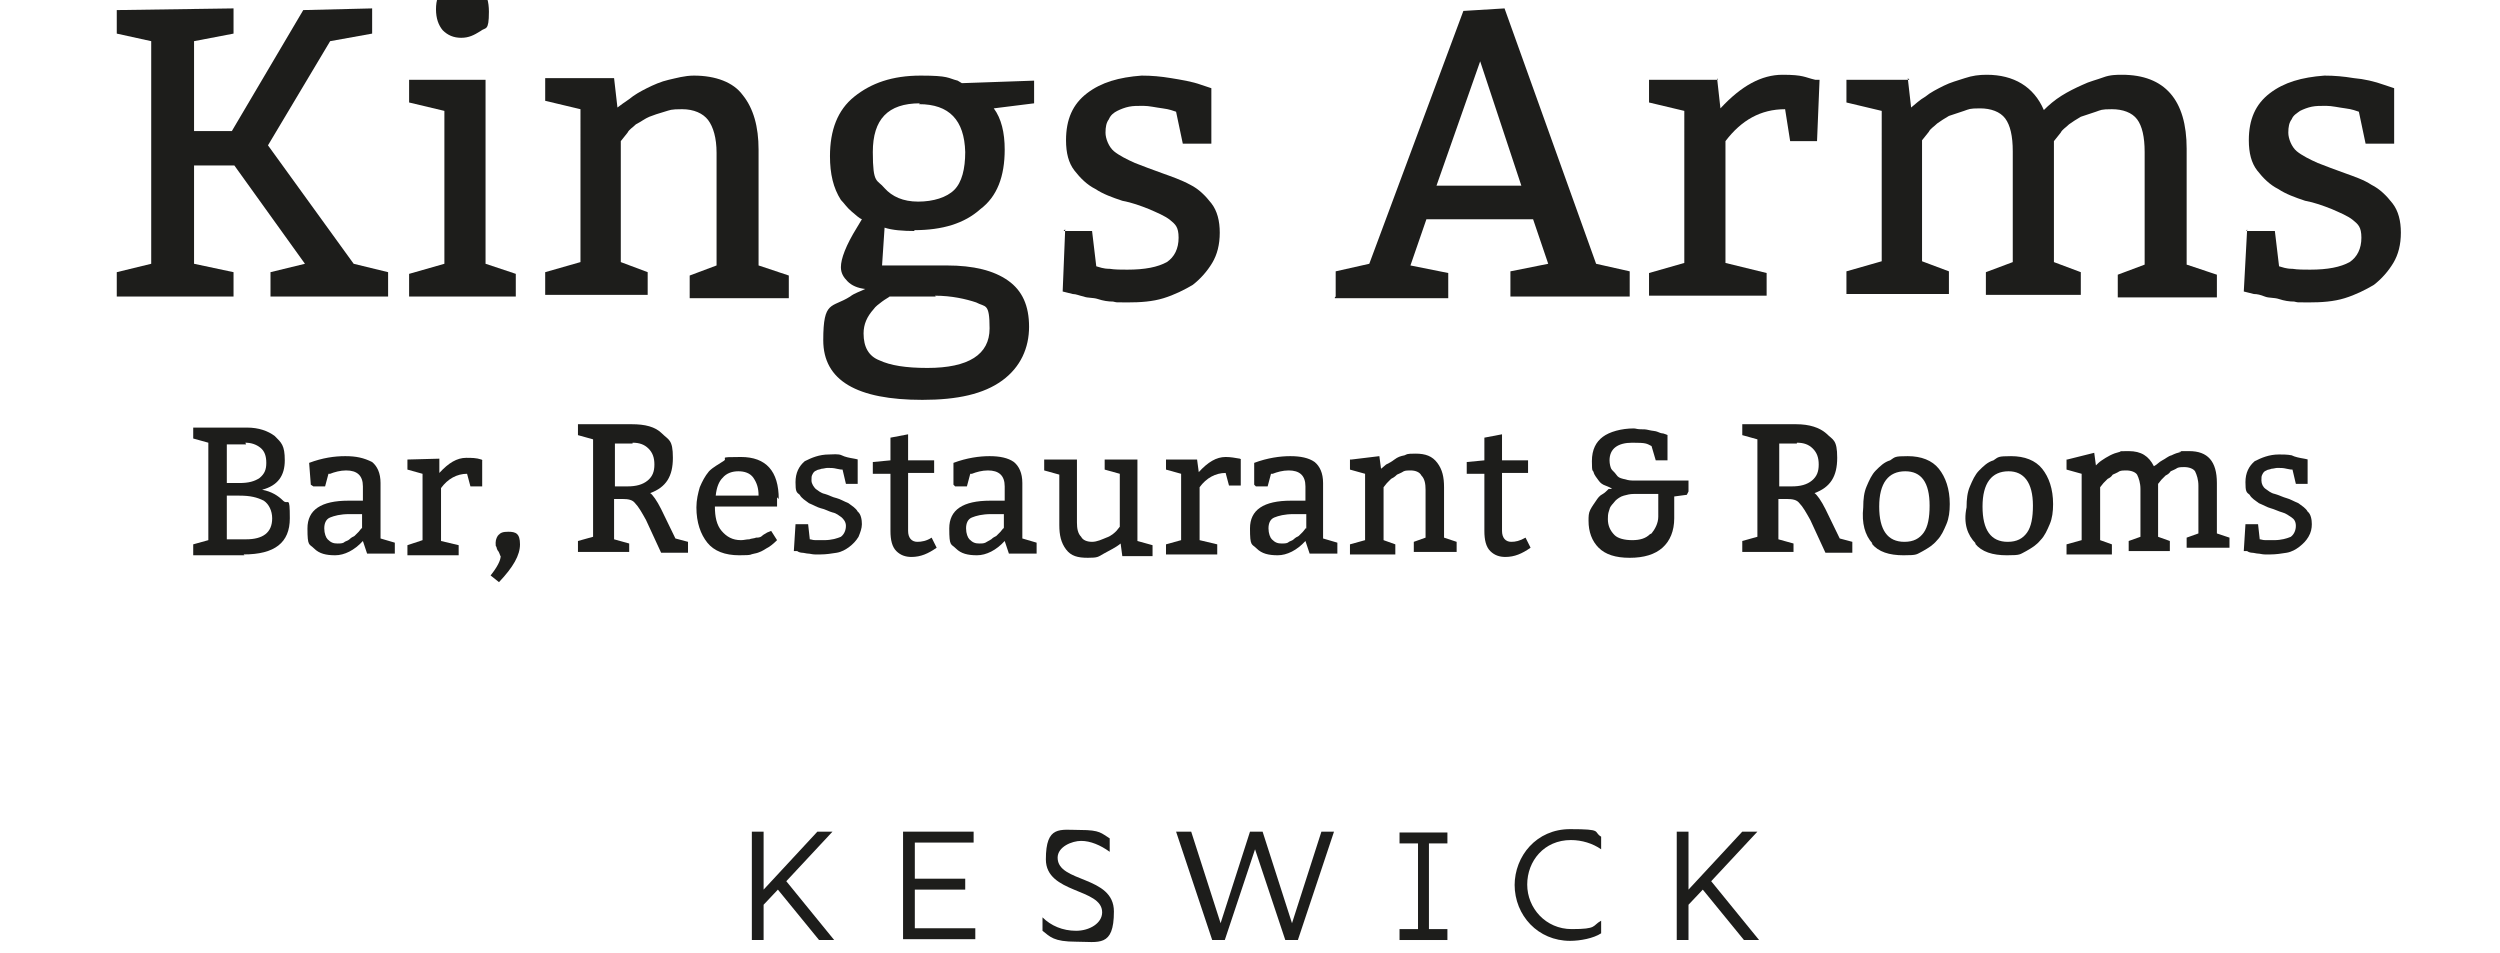 <?xml version="1.0" encoding="UTF-8"?>
<svg id="Layer_1" data-name="Layer 1" xmlns="http://www.w3.org/2000/svg" version="1.1" viewBox="0 0 297.6 113.4">
  <defs>
    <style>
      .cls-1 {
        fill: #1d1d1b;
        stroke-width: 0px;
      }
    </style>
  </defs>
  <g>
    <path class="cls-1" d="M267,65.6h.5c.1.1.4.2.6.2s.5.1.7.1.5.1.8.1h.7c.6,0,1.3-.1,1.9-.2s1.1-.4,1.5-.7c.5-.4.8-.7,1.1-1.2s.4-1,.4-1.5-.1-1.2-.5-1.5c-.2-.4-.7-.7-1.1-1-.5-.2-1-.5-1.4-.6s-1-.4-1.4-.5c-.5-.1-.8-.4-1.1-.6s-.5-.6-.5-1,0-.5.1-.7c.1-.2.2-.4.5-.5.1-.1.4-.1.6-.2.2,0,.5-.1.7-.1.4,0,.7,0,1.1.1.4.1.6.1.7.1l.4,1.7h1.4v-2.9c.1,0-.4-.1-.4-.1-.6-.1-1.1-.2-1.5-.4-.5-.1-1.1-.1-1.5-.1-1.2,0-2.1.4-2.9.8-.7.6-1.1,1.4-1.1,2.5s.1,1.2.5,1.5c.2.4.7.7,1.1,1,.5.2,1,.5,1.4.6s1,.4,1.4.5.8.4,1.1.6.5.5.5,1-.2,1-.6,1.3c-.5.2-1.1.4-2,.4h-1c-.4,0-.5-.1-.7-.1l-.2-1.8h-1.5l-.2,3.2Z"/>
    <path class="cls-1" d="M246,54.7v1.2l1.8.5v7.9l-1.8.5v1.2h5.4v-1.2l-1.4-.5v-6.3l.4-.5c.1-.1.2-.2.5-.5.2-.1.4-.2.6-.5.2-.1.5-.2.8-.4.2-.1.6-.1.8-.1.6,0,1.1.2,1.3.5.2.4.4,1,.4,1.7v5.7l-1.4.5v1.2h4.9v-1.2l-1.4-.5v-6.3l.4-.5c.1-.1.2-.2.5-.5.2-.1.4-.2.6-.5.2-.1.5-.2.8-.4.2-.1.6-.1.8-.1.6,0,1.1.2,1.3.5.2.4.4,1,.4,1.7v5.7l-1.4.5v1.2h5.1v-1.2l-1.5-.5v-6c0-2.6-1.1-3.8-3.3-3.8s-.6,0-1,.1-.7.2-1.1.4c-.4.1-.7.4-1.1.6-.4.2-.6.5-1,.7-.6-1.2-1.5-1.8-3-1.8s-.7,0-1.1.1c-.4.1-.7.2-1.1.4s-.7.4-1,.6-.5.4-.7.6l-.2-1.5-3.2.8Z"/>
    <path class="cls-1" d="M235.1,64.7c.8,1,2.1,1.4,3.8,1.4s1.5-.1,2.3-.5c.7-.4,1.2-.7,1.7-1.3.5-.5.8-1.2,1.1-1.9s.4-1.5.4-2.4c0-1.8-.5-3.2-1.3-4.2-.8-1-2.1-1.5-3.7-1.5s-1.5.1-2.1.5c-.7.2-1.2.7-1.7,1.2s-.8,1.2-1.1,1.9-.4,1.5-.4,2.5c-.4,1.9.1,3.3,1.1,4.3M242,60.2c0,1.4-.2,2.5-.7,3.2-.5.7-1.2,1.1-2.3,1.1-2,0-3-1.4-3-4.2s1.1-4.2,3.1-4.2c1.8,0,2.9,1.3,2.9,4.1"/>
    <path class="cls-1" d="M222.8,64.7c.8,1,2.1,1.4,3.8,1.4s1.5-.1,2.3-.5c.7-.4,1.2-.7,1.7-1.3.5-.5.8-1.2,1.1-1.9s.4-1.5.4-2.4c0-1.8-.5-3.2-1.3-4.2-.8-1-2.1-1.5-3.7-1.5s-1.5.1-2.1.5c-.7.2-1.2.7-1.7,1.2s-.8,1.2-1.1,1.9-.4,1.5-.4,2.5c-.2,1.9.2,3.3,1.1,4.3M229.7,60.2c0,1.4-.2,2.5-.7,3.2-.5.7-1.2,1.1-2.3,1.1-2,0-3-1.4-3-4.2s1.1-4.2,3.1-4.2c1.9,0,2.9,1.3,2.9,4.1"/>
    <path class="cls-1" d="M213.5,66v-1.3l-1.8-.5v-4.8h1c.7,0,1.2.1,1.5.5.4.4.8,1.1,1.3,2l1.8,3.9h3.2v-1.3l-1.5-.4-1.7-3.5c-.5-1-1-1.7-1.3-1.9,1.9-.7,2.7-2,2.7-4.2s-.5-2.1-1.3-2.9c-.8-.7-2-1.1-3.6-1.1h-6.4v1.3l1.8.5v11.6l-1.8.5v1.3h6.1q0,.1,0,.1ZM213.9,52.7c.8,0,1.4.2,1.9.7.5.5.7,1.1.7,1.9s-.2,1.4-.8,1.9-1.4.7-2.4.7h-1.5v-5.1h2.1Z"/>
    <path class="cls-1" d="M201,58.5v-1.3h-6.7c-.4,0-.7-.1-1.1-.2-.4-.1-.6-.2-.8-.5s-.5-.5-.6-.7-.2-.6-.2-1c0-1.4,1-2.1,2.7-2.1s1.7.1,2.3.4l.5,1.7h1.4v-3c.1,0-.5-.2-.5-.2-.2,0-.5-.1-.7-.2-.2-.1-.6-.1-1-.2-.4-.1-.6-.1-1-.1s-.6-.1-.8-.1c-1.5,0-2.9.4-3.7,1-.8.6-1.3,1.5-1.3,2.9s.1,1,.2,1.3c.1.4.4.7.6,1s.5.5.8.6c.2.1.6.2.8.4h-.4c-.2.2-.5.5-.7.6-.4.2-.6.5-.8.8s-.5.7-.7,1.1c-.2.4-.2.8-.2,1.3,0,1.3.4,2.4,1.2,3.2s2,1.2,3.7,1.2,3-.4,3.9-1.2,1.4-2,1.4-3.5v-2.6l1.5-.2ZM196.4,63.6c-.5.5-1.2.7-2.1.7s-1.7-.2-2.1-.6c-.5-.5-.8-1.1-.8-1.9s.1-.8.2-1.2c.1-.4.4-.6.7-1,.2-.2.6-.5,1-.6s.7-.2,1.2-.2h2.9v2.7c0,.8-.4,1.5-.8,2"/>
    <path class="cls-1" d="M176.7,52.1v2.7l-2.1.2v1.4h2.1v6.8c0,1.1.2,1.9.7,2.4.5.5,1.1.7,1.8.7,1.1,0,2-.4,3-1.1l-.6-1.2c-.7.4-1.2.5-1.7.5-.7,0-1.1-.5-1.1-1.3v-6.9h3.1v-1.5h-3.1v-3.1l-2.1.4Z"/>
    <path class="cls-1" d="M160.7,54.7v1.2l1.8.5v7.9l-1.8.5v1.2h5.4v-1.2l-1.4-.5v-6.3l.4-.5c.1-.1.2-.2.5-.5.2-.1.4-.2.7-.5.2-.1.5-.2.8-.4.2-.1.6-.1.8-.1.6,0,1.1.2,1.3.6.4.4.5,1,.5,1.7v5.7l-1.4.5v1.2h5.1v-1.2l-1.5-.5v-6c0-1.2-.2-2.1-.8-2.9s-1.4-1.1-2.6-1.1-1,.1-1.3.2c-.5.1-.8.2-1.2.5s-.6.4-1,.6c-.2.2-.5.4-.6.5l-.2-1.5-3.3.4Z"/>
    <path class="cls-1" d="M149.5,57.9h1.4l.4-1.5h.2c.5-.2,1.2-.4,1.9-.4,1.3,0,2,.6,2,1.9v1.7h-1.7c-3.3,0-4.9,1.1-4.9,3.3s.2,1.8.8,2.4,1.4.8,2.5.8,2.3-.6,3.3-1.7l.5,1.5h3.3v-1.3l-1.7-.5v-6.6c0-1.2-.4-2-1-2.5-.7-.5-1.7-.7-2.9-.7s-2.7.2-4.3.8v2.6ZM155.5,62.8l-.4.5c-.1.1-.2.2-.5.5-.2.1-.4.2-.6.4s-.5.2-.7.4c-.2.1-.5.1-.7.1-.5,0-.8-.1-1.2-.5-.2-.2-.4-.7-.4-1.3s.2-1.1.7-1.3c.5-.2,1.2-.4,2.3-.4h1.5v1.7h-.1Z"/>
    <path class="cls-1" d="M138.8,54.7v1.2l1.8.5v7.9l-1.8.5v1.2h6.1v-1.2l-2.1-.5v-6.3c.8-1.1,1.9-1.7,3.1-1.7l.4,1.5h1.4v-3.1c.1,0-.1-.1-.1-.1-.6-.1-1.1-.2-1.7-.2-1.1,0-2.1.6-3.2,1.8l-.2-1.5h-3.6Z"/>
    <path class="cls-1" d="M131.5,54.7v1.2l1.8.5v6.3l-.4.5c-.2.2-.6.6-1.2.8-.5.2-1.1.5-1.7.5s-1.1-.2-1.3-.6c-.4-.4-.5-1-.5-1.7v-7.5h-3.9v1.3l1.8.5v6c0,1.2.2,2.1.8,2.9s1.4,1,2.6,1,1.2-.1,1.9-.5,1.4-.7,2-1.2l.2,1.5h3.6v-1.3l-1.8-.5v-9.7h-4.1Z"/>
    <path class="cls-1" d="M113.7,57.9h1.4l.4-1.5h.2c.5-.2,1.2-.4,1.9-.4,1.3,0,2,.6,2,1.9v1.7h-1.7c-3.3,0-4.9,1.1-4.9,3.3s.2,1.8.8,2.4,1.4.8,2.5.8,2.3-.6,3.3-1.7l.5,1.5h3.3v-1.3l-1.7-.5v-6.6c0-1.2-.4-2-1-2.5-.7-.5-1.7-.7-2.9-.7s-2.7.2-4.3.8v2.6ZM119.5,62.8l-.4.5c-.1.1-.2.2-.5.5-.2.1-.4.2-.6.4l-.7.4c-.2.1-.5.1-.7.1-.5,0-.8-.1-1.2-.5-.2-.2-.4-.7-.4-1.3s.2-1.1.7-1.3,1.2-.4,2.3-.4h1.5v1.7h-.1Z"/>
    <path class="cls-1" d="M106,52.1v2.7l-2.1.2v1.4h2.1v6.8c0,1.1.2,1.9.7,2.4s1.1.7,1.8.7c1.1,0,2-.4,3-1.1l-.6-1.2c-.6.4-1.2.5-1.7.5-.7,0-1.1-.5-1.1-1.3v-6.9h3.1v-1.5h-3.1v-3.1l-2.1.4Z"/>
    <path class="cls-1" d="M94.4,65.6h.5c.1.1.4.2.6.2s.5.1.7.1.5.1.8.1h.7c.6,0,1.3-.1,1.9-.2s1.1-.4,1.5-.7.8-.7,1.1-1.2c.2-.5.4-1,.4-1.5s-.1-1.2-.5-1.5c-.2-.4-.7-.7-1.1-1-.5-.2-1-.5-1.4-.6-.5-.1-1-.4-1.4-.5-.5-.1-.8-.4-1.1-.6-.2-.2-.5-.6-.5-1s0-.5.1-.7c.1-.2.2-.4.5-.5.1-.1.4-.1.6-.2.2,0,.5-.1.7-.1.4,0,.7,0,1.1.1s.6.1.7.1l.4,1.7h1.4v-2.9c.1,0-.4-.1-.4-.1-.6-.1-1.1-.2-1.5-.4s-1.1-.1-1.5-.1c-1.2,0-2.1.4-2.9.8-.7.6-1.1,1.4-1.1,2.5s.1,1.2.5,1.5c.2.4.7.7,1.1,1,.5.2,1,.5,1.4.6.5.1,1,.4,1.4.5.5.1.8.4,1.1.6.2.2.5.5.5,1s-.2,1-.6,1.3c-.5.2-1.1.4-2,.4h-1c-.4,0-.5-.1-.7-.1l-.2-1.8h-1.5l-.2,3.2Z"/>
    <path class="cls-1" d="M92.7,59.4c0-3.3-1.5-5-4.5-5s-1.4.1-2.1.5c-.6.4-1.2.7-1.7,1.2-.5.6-.8,1.2-1.1,1.9-.2.7-.4,1.5-.4,2.4,0,1.8.5,3.2,1.3,4.2s2.1,1.5,3.8,1.5,1.2-.1,1.8-.2,1.1-.4,1.4-.6c.4-.2.8-.5,1.3-1l-.7-1.1-.5.2c-.1.1-.4.2-.6.4s-.5.2-.7.2c-.2.1-.6.1-.8.2-.4,0-.6.1-1,.1-1,0-1.7-.4-2.3-1.1s-.8-1.7-.8-2.9h7.4v-1.1ZM86,56.9c.5-.6,1.2-.8,1.9-.8s1.4.2,1.8.8.6,1.2.6,2.1h-5.1c.1-1,.4-1.7.8-2.1"/>
    <path class="cls-1" d="M74.9,66v-1.3l-1.8-.5v-4.8h1c.7,0,1.2.1,1.5.5.4.4.8,1.1,1.3,2l1.8,3.9h3.2v-1.3l-1.5-.4-1.7-3.5c-.5-1-1-1.7-1.3-1.9,1.9-.7,2.7-2,2.7-4.2s-.5-2.1-1.3-2.9-2-1.1-3.6-1.1h-6.4v1.3l1.8.5v11.6l-1.8.5v1.3h6.1ZM75.3,52.7c.8,0,1.4.2,1.9.7s.7,1.1.7,1.9-.2,1.4-.8,1.9-1.4.7-2.4.7h-1.5v-5.1h2.1Z"/>
    <path class="cls-1" d="M59.4,63.6c-.2.2-.4.6-.4,1s0,.4.1.5c0,.1.1.4.2.5s.1.2.2.4c0,.1.1.2.1.2,0,.5-.4,1.3-1.2,2.3l1,.8c1.7-1.8,2.5-3.2,2.5-4.5s-.5-1.5-1.4-1.5c-.6,0-1,.1-1.2.5"/>
    <path class="cls-1" d="M48.5,54.7v1.2l1.8.5v7.9l-1.8.6v1.2h6.1v-1.2l-2.1-.5v-6.3c.8-1.1,1.9-1.7,3.1-1.7l.4,1.5h1.4v-3.1c.1,0-.1-.1-.1-.1-.6-.2-1.2-.2-1.8-.2-1.1,0-2.1.6-3.2,1.8v-1.7c-.1,0-3.7.1-3.7.1Z"/>
    <path class="cls-1" d="M37.3,57.9h1.4l.4-1.5h.2c.5-.2,1.2-.4,1.9-.4,1.3,0,2,.6,2,1.9v1.7h-1.7c-3.3,0-4.9,1.1-4.9,3.3s.2,1.8.8,2.4,1.4.8,2.5.8,2.3-.6,3.3-1.7l.5,1.5h3.3v-1.3l-1.7-.5v-6.6c0-1.2-.4-2-1-2.5-1-.5-1.9-.7-3.2-.7s-2.7.2-4.3.8l.2,2.6ZM43.1,62.8l-.4.5-.5.5c-.2.1-.4.2-.6.4s-.5.2-.7.4c-.2.1-.5.1-.7.1-.5,0-.8-.1-1.2-.5-.2-.2-.4-.7-.4-1.3s.2-1.1.7-1.3,1.2-.4,2.3-.4h1.5v1.7s-.1,0-.1,0Z"/>
    <path class="cls-1" d="M29,66c3.7,0,5.5-1.4,5.5-4.3s-.2-1.5-.8-2.1-1.4-1.1-2.5-1.3c1.9-.5,2.7-1.7,2.7-3.5s-.4-2.1-1.2-2.9c-.8-.6-1.9-1-3.3-1h-6.4v1.3l1.8.5v11.6l-1.8.5v1.3h6.1ZM28.5,59c1.3,0,2.1.2,2.9.6.6.4,1,1.2,1,2.1,0,1.7-1.1,2.5-3.1,2.5h-2.3v-5.2s1.5,0,1.5,0ZM29.2,52.7c.7,0,1.3.2,1.8.6s.7,1,.7,1.8-.2,1.3-.8,1.8c-.6.4-1.3.6-2.4.6h-1.5v-4.6h2.3Z"/>
  </g>
  <g>
    <polygon class="cls-1" points="27.8 32.4 27.8 35.3 13.9 35.3 13.9 32.4 18 31.4 18 4.9 13.9 4 13.9 1.2 27.8 1 27.8 4 23.1 4.9 23.1 15.6 27.6 15.6 36.1 1.2 44.3 1 44.3 4 39.3 4.9 31.9 17.3 42.1 31.4 46.2 32.4 46.2 35.3 32.2 35.3 32.2 32.4 36.3 31.4 27.9 19.7 23.1 19.7 23.1 31.4 27.8 32.4"/>
    <g>
      <path class="cls-1" d="M55-2.2c2.1,0,3.2,1.2,3.2,3.6s-.4,1.8-1,2.3c-.8.5-1.4.8-2.3.8s-1.6-.3-2.2-.9c-.5-.6-.8-1.4-.8-2.5s.3-1.9.9-2.5c.5-.6,1.3-.9,2.2-.9M57.8,9.3v22.1l3.6,1.2v2.7h-12.7v-2.7l4.2-1.2V13.2l-4.2-1v-2.7h9.1Z"/>
      <path class="cls-1" d="M73.1,9.3l.4,3.5c.4-.3.8-.6,1.4-1,.6-.5,1.3-.9,2.1-1.3s1.7-.8,2.6-1,1.9-.5,3-.5c2.6,0,4.7.8,5.8,2.3,1.3,1.6,1.9,3.8,1.9,6.5v13.8l3.6,1.2v2.7h-11.8v-2.7l3.2-1.2v-13.4c0-1.8-.4-3.1-1-3.9s-1.7-1.3-3.1-1.3-1.4.1-2.1.3-1.3.4-1.8.6-1,.6-1.6.9c-.4.4-.8.6-1,1l-.8,1v14.4l3.2,1.2v2.7h-12.2v-2.7l4.2-1.2V13l-4.2-1v-2.7h8.1Z"/>
      <path class="cls-1" d="M109.5,12.3c-3.8,0-5.6,1.9-5.6,5.8s.5,3.2,1.4,4.3c.9,1,2.2,1.6,4,1.6s3.4-.5,4.3-1.4,1.3-2.5,1.3-4.5c-.1-3.8-1.9-5.7-5.5-5.7M111.4,35.3h-5.5c-.1.1-.5.3-.9.6s-.8.6-1,.9c-.8.9-1.2,1.8-1.2,2.9,0,1.6.6,2.7,1.9,3.2,1.3.6,3.1.9,5.7.9,4.9,0,7.4-1.6,7.4-4.7s-.5-2.5-1.6-3.1c-1.2-.4-2.9-.8-4.9-.8M108.9,27.5c-1.4,0-2.7-.1-3.6-.4l-.3,4.5h7.7c3.2,0,5.6.6,7.3,1.8s2.5,3,2.5,5.5-1,4.8-3.2,6.4-5.3,2.3-9.5,2.3c-7.8,0-11.8-2.3-11.8-7.1s1-3.8,3.2-5.2c.5-.4,1.2-.6,1.8-.9-.9-.1-1.6-.4-2.1-.9-.5-.5-.8-1-.8-1.7,0-1,.6-2.6,1.9-4.7l.6-1c-.3-.1-.6-.4-1.2-.9s-.9-1-1.3-1.4c-.9-1.4-1.3-3.1-1.3-5.2,0-3.1.9-5.5,2.9-7.1s4.5-2.5,7.9-2.5,3.2.3,4.4.6l.5.3,8.6-.3v2.7l-4.8.6c.9,1.2,1.3,2.9,1.3,4.9,0,3.2-.9,5.6-2.9,7.1-1.9,1.7-4.5,2.5-7.9,2.5"/>
      <path class="cls-1" d="M126.6,27.5h3.4l.5,4.2c.4.1.8.3,1.6.3.6.1,1.4.1,2.1.1,2.1,0,3.6-.3,4.7-.9.9-.6,1.4-1.6,1.4-2.9s-.4-1.6-1-2.1-1.6-.9-2.5-1.3c-1-.4-2.1-.8-3.2-1-1.2-.4-2.3-.8-3.2-1.4-1-.5-1.8-1.3-2.5-2.2s-1-2.1-1-3.6c0-2.5.8-4.3,2.5-5.6,1.7-1.3,3.8-1.9,6.5-2.1,1.2,0,2.3.1,3.5.3s2.5.4,3.6.8l1.2.4v6.6h-3.4l-.8-3.8c-.3-.1-.8-.3-1.6-.4-.8-.1-1.6-.3-2.3-.3s-1.2,0-1.7.1c-.5.1-1,.3-1.4.5s-.8.5-1,1c-.3.4-.4.9-.4,1.6s.4,1.7,1,2.2c.6.5,1.6,1,2.5,1.4,1,.4,2.1.8,3.2,1.2s2.3.8,3.4,1.4c1,.5,1.8,1.3,2.5,2.2s1,2.1,1,3.5-.3,2.6-.9,3.6-1.4,1.9-2.3,2.6c-1,.6-2.2,1.2-3.5,1.6s-2.7.5-4.3.5-1.2,0-1.7-.1c-.6,0-1.2-.1-1.8-.3s-1.2-.1-1.7-.3c-.5-.1-.9-.3-1.3-.3l-1.2-.3.3-7.4Z"/>
    </g>
    <path class="cls-1" d="M176.2,7.3l-5.2,14.8h10.1l-4.9-14.8ZM159,35.3v-3l4-.9,11.2-30.1,4.9-.3,10.9,30.4,4,.9v3h-14.2v-3l4.5-.9-1.8-5.3h-12.7l-1.9,5.5,4.5.9v3h-13.5q0-.1,0-.1Z"/>
    <g>
      <path class="cls-1" d="M204.4,9.3l.4,3.6c2.5-2.7,4.9-4,7.4-4s2.6.3,3.9.6h.5c0,.1-.3,7.3-.3,7.3h-3.2l-.6-3.8c-2.9,0-5.2,1.3-7.1,3.8v14.5l4.9,1.2v2.7h-14v-2.7l4.2-1.2V13.2l-4.2-1v-2.7h8.2Z"/>
      <path class="cls-1" d="M227.1,9.3l.4,3.5c.5-.4,1-.9,1.7-1.3.6-.5,1.4-.9,2.2-1.3.8-.4,1.6-.6,2.5-.9s1.7-.4,2.6-.4c3.2,0,5.6,1.4,6.8,4.2.6-.6,1.3-1.2,2.1-1.7s1.6-.9,2.5-1.3c.8-.4,1.7-.6,2.5-.9s1.6-.3,2.2-.3c5.1,0,7.7,3,7.7,8.8v13.8l3.6,1.2v2.7h-11.8v-2.7l3.2-1.2v-13.4c0-1.8-.3-3.1-.9-3.9s-1.7-1.2-3-1.2-1.3.1-1.9.3-1.2.4-1.8.6c-.5.3-1,.6-1.4.9-.4.4-.8.6-1,1l-.8,1v14.4l3.2,1.2v2.7h-11.3v-2.7l3.2-1.2v-13.2c0-1.8-.3-3.1-.9-3.9s-1.7-1.2-3-1.2-1.3.1-1.9.3-1.2.4-1.8.6c-.5.3-1,.6-1.4.9-.4.4-.8.6-1,1l-.8,1v14.4l3.2,1.2v2.7h-12.2v-2.7l4.2-1.2V13.2l-4.2-1v-2.7h7.5Z"/>
      <path class="cls-1" d="M267.4,27.5h3.4l.5,4.2c.4.1.8.3,1.6.3.6.1,1.4.1,2.1.1,2.1,0,3.6-.3,4.7-.9.9-.6,1.4-1.6,1.4-2.9s-.4-1.6-1-2.1-1.6-.9-2.5-1.3c-1-.4-2.1-.8-3.2-1-1.2-.4-2.3-.8-3.2-1.4-1-.5-1.8-1.3-2.5-2.2s-1-2.1-1-3.6c0-2.5.8-4.3,2.5-5.6s3.8-1.9,6.5-2.1c1.2,0,2.3.1,3.5.3,1.2.1,2.5.4,3.6.8l1.2.4v6.6h-3.4l-.8-3.8c-.3-.1-.8-.3-1.6-.4s-1.6-.3-2.3-.3-1.2,0-1.7.1-1,.3-1.4.5c-.4.3-.8.5-1,1-.3.4-.4.9-.4,1.6s.4,1.7,1,2.2c.6.5,1.6,1,2.5,1.4,1,.4,2.1.8,3.2,1.2s2.3.8,3.2,1.4c1,.5,1.8,1.3,2.5,2.2s1,2.1,1,3.5-.3,2.6-.9,3.6-1.4,1.9-2.3,2.6c-1,.6-2.2,1.2-3.5,1.6s-2.7.5-4.3.5-1.2,0-1.7-.1c-.6,0-1.2-.1-1.8-.3s-1.2-.1-1.7-.3-.9-.3-1.3-.3l-1.2-.3.4-7.4Z"/>
    </g>
  </g>
  <g>
    <path class="cls-1" d="M89.5,99h1.4v6.9l6.4-6.9h1.8l-5.5,5.9,5.7,7h-1.8l-4.9-6-1.7,1.8v4.2h-1.4v-12.9Z"/>
    <path class="cls-1" d="M107.5,99h8.4v1.3h-7v4.3h6v1.3h-6v4.6h7.2v1.3h-8.6v-12.9Z"/>
    <path class="cls-1" d="M124.1,110.8v-1.6c1,1,2.4,1.6,4,1.6s3.1-.9,3.1-2.2c0-2.9-6.7-2.2-6.7-6.3s1.7-3.5,4.1-3.5,2.5.4,3.5,1v1.6c-1.1-.8-2.3-1.3-3.4-1.3s-2.8.7-2.8,2c0,3,6.7,2.1,6.7,6.4s-1.8,3.6-4.5,3.6-3.1-.6-4-1.3Z"/>
    <path class="cls-1" d="M140.2,99h1.6l3.5,10.9,3.5-10.9h1.5l3.5,10.9,3.5-10.9h1.5l-4.3,12.9h-1.5l-3.6-10.8-3.6,10.8h-1.5l-4.3-12.9Z"/>
    <path class="cls-1" d="M166.6,110.6h2.2v-10.2h-2.2v-1.3h5.7v1.3h-2.2v10.2h2.2v1.3h-5.7v-1.3Z"/>
    <path class="cls-1" d="M180.3,105.4c0-3.5,2.6-6.7,6.6-6.7s2.7.3,3.7.9v1.5c-1-.7-2.3-1.1-3.6-1.1-3.2,0-5.2,2.5-5.2,5.3s2.2,5.3,5.3,5.3,2.4-.4,3.5-1v1.5c-.9.6-2.5.9-3.7.9-3.8,0-6.6-3-6.6-6.7Z"/>
    <path class="cls-1" d="M199.6,99h1.4v6.9l6.4-6.9h1.8l-5.5,5.9,5.7,7h-1.8l-4.9-6-1.7,1.8v4.2h-1.4v-12.9Z"/>
  </g>
</svg>